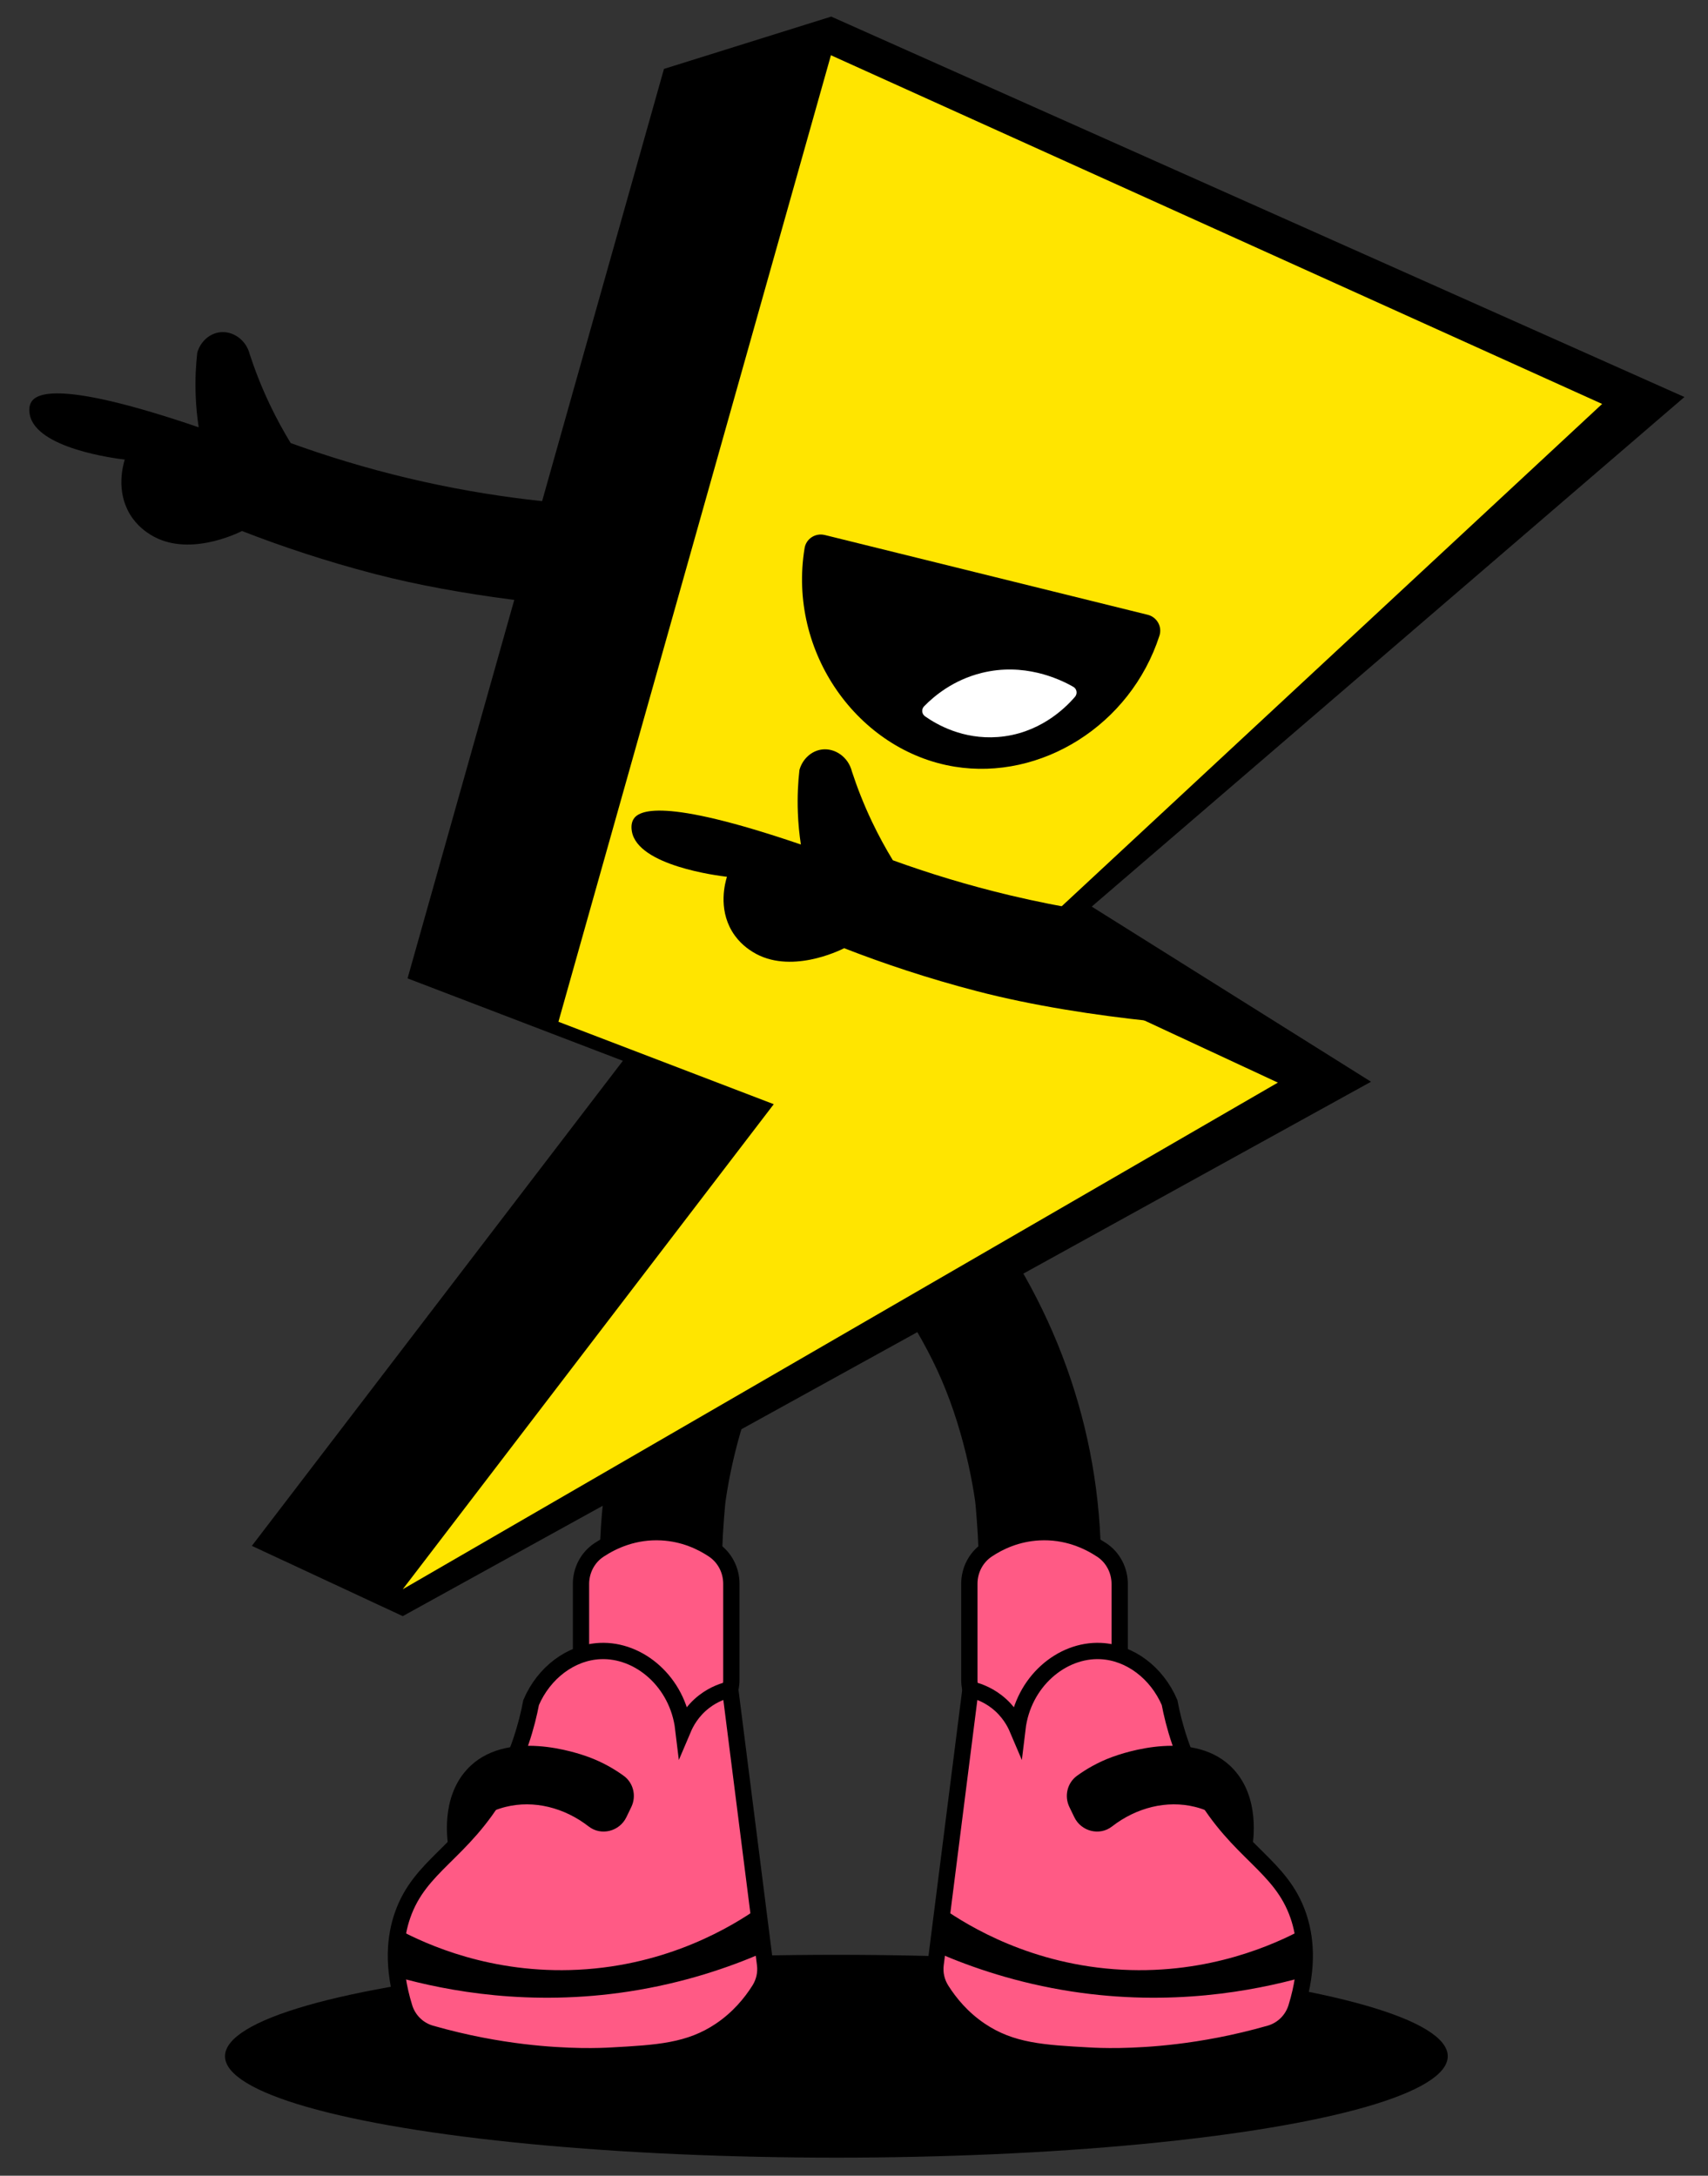 <?xml version="1.0" encoding="UTF-8"?>
<svg id="Layer_1" data-name="Layer 1" xmlns="http://www.w3.org/2000/svg" viewBox="0 0 754.67 961.33">
  <rect x="0" y="0" width="754.67" height="961.33" fill="#333333" stroke="none"/>
  <defs>
    <style>
      .cls-1 {
        fill: #ffe500;
      }

      .cls-1, .cls-2, .cls-3 {
        stroke-width: 0px;
      }

      .cls-2 {
        fill: #000;
      }

      .cls-4 {
        fill: #ff5a85;
        stroke: #000;
        stroke-miterlimit: 10;
        stroke-width: 7.2px;
      }

      .cls-3 {
        fill: #fff;
      }
    </style>
  </defs>
  <ellipse class="cls-2" cx="369.55" cy="908.53" rx="270.13" ry="44.81"/>
  <g>
    <path class="cls-2" d="M323.74,526.87c-37.8,46.97-58.74,104.09-58.77,164.54,0,14.13,12.43,27.67,27.01,27.01,14.64-.66,27.01-11.87,27.01-27.01,0-8.86.63-17.61,1.4-26.43.38-3.15.37-3.21-.04-.18.24-1.71.5-3.42.78-5.13.44-2.68.92-5.34,1.45-8,1.24-6.21,2.74-12.36,4.49-18.44,3.78-13.15,8.34-24.76,14.63-36.67,3.2-6.06,6.67-11.97,10.42-17.71,1.66-2.55,3.37-5.06,5.14-7.54,1.15-1.62,2.32-3.22,3.52-4.81-1.23,1.59-.84,1.12,1.17-1.42,9.14-11.36,11.1-27.11,0-38.2-9.46-9.46-29.01-11.42-38.2,0h0Z"/>
    <path class="cls-4" d="M256.71,731.62v-31.75c0-6.01,2.92-11.7,7.93-15.02,6.21-4.12,15.73-8.46,27.74-7.82,9.82.53,17.55,4.18,22.86,7.74,4.99,3.34,7.9,9,7.9,15v42.45c0,5.36-2.34,10.46-6.45,13.9-4.56,3.82-11.32,7.87-19.96,8.53-15.52,1.17-31.22-9.08-38.56-25.85-.99-2.26-1.46-4.72-1.46-7.19Z"/>
    <path class="cls-4" d="M322.64,746.44l15.4,121.5c.5,3.95-.42,7.92-2.55,11.29-3.62,5.72-9.08,12.45-17.16,17.89-13.69,9.23-27.79,10.01-48.38,11.14-4.09.23-18.59.9-38.87-1.54-11.13-1.34-25-3.74-40.7-8.22-5.6-1.6-9.98-5.92-11.7-11.48-5.73-18.59-3.94-31.75-.83-40.73,7.68-22.15,26.43-27.42,42.7-55.61,8.54-14.8,12.29-28.8,14.13-38.44,5.64-13.15,17.54-22.15,30.44-22.74,17.32-.8,34.32,13.67,36.79,34.31,1.08-2.54,3.67-7.7,9.21-11.97,4.47-3.45,8.92-4.82,11.51-5.41Z"/>
    <path class="cls-2" d="M175.65,873.6c22.08,6.14,58.49,13.05,102.27,6.32,24.11-3.71,44.17-10.58,59.46-17.24l-2.48-19.55c-11.21,7.81-39.3,25.15-79.39,27.18-38.52,1.96-67.28-11.28-79.37-17.72-.16,7-.33,14-.49,21Z"/>
    <path class="cls-2" d="M276.76,802.92l2.19-4.53c2.32-4.81.94-10.65-3.39-13.78-4.05-2.93-9.19-5.96-15.45-8.27-4.92-1.81-36.98-12.94-53.83,5.53-11.52,12.63-8.71,31.18-8,35.22,2.13-3.33,10.17-15.02,25.15-18.73,12.44-3.08,25.89.28,36.67,8.65,5.52,4.29,13.62,2.2,16.66-4.09Z"/>
  </g>
  <g>
    <path class="cls-2" d="M427.7,526.87c37.8,46.97,58.74,104.09,58.77,164.54,0,14.13-12.43,27.67-27.01,27.01-14.64-.66-27.01-11.87-27.01-27.01,0-8.86-.63-17.61-1.4-26.43-.38-3.15-.37-3.21.04-.18-.24-1.71-.5-3.42-.78-5.13-.44-2.68-.92-5.34-1.45-8-1.24-6.21-2.74-12.36-4.49-18.44-3.78-13.15-8.34-24.76-14.63-36.67-3.2-6.06-6.67-11.97-10.42-17.71-1.66-2.55-3.37-5.06-5.14-7.54-1.15-1.62-2.32-3.22-3.52-4.81,1.23,1.59.84,1.12-1.17-1.42-9.14-11.36-11.1-27.11,0-38.2,9.46-9.46,29.01-11.42,38.2,0h0Z"/>
    <path class="cls-4" d="M494.73,731.62v-31.75c0-6.01-2.92-11.7-7.93-15.02-6.21-4.12-15.73-8.46-27.74-7.82-9.82.53-17.55,4.18-22.86,7.74-4.99,3.34-7.9,9-7.9,15v42.45c0,5.36,2.34,10.46,6.45,13.9,4.56,3.82,11.32,7.87,19.96,8.53,15.52,1.17,31.22-9.08,38.56-25.85.99-2.26,1.46-4.72,1.46-7.19Z"/>
    <path class="cls-4" d="M428.8,746.44l-15.4,121.5c-.5,3.95.42,7.92,2.55,11.29,3.62,5.72,9.08,12.45,17.16,17.89,13.69,9.23,27.79,10.01,48.38,11.14,4.09.23,18.59.9,38.87-1.54,11.13-1.34,25-3.74,40.7-8.22,5.6-1.6,9.98-5.92,11.7-11.48,5.73-18.59,3.94-31.75.83-40.73-7.68-22.15-26.43-27.42-42.7-55.61-8.54-14.8-12.29-28.8-14.13-38.44-5.64-13.15-17.54-22.15-30.44-22.74-17.32-.8-34.32,13.67-36.79,34.31-1.08-2.54-3.67-7.7-9.21-11.97-4.47-3.45-8.92-4.82-11.51-5.41Z"/>
    <path class="cls-2" d="M575.79,873.6c-22.08,6.14-58.49,13.05-102.27,6.32-24.11-3.71-44.17-10.58-59.46-17.24l2.48-19.55c11.21,7.81,39.3,25.15,79.39,27.18,38.52,1.96,67.28-11.28,79.37-17.72.16,7,.33,14,.49,21Z"/>
    <path class="cls-2" d="M474.68,802.92l-2.19-4.53c-2.32-4.81-.94-10.65,3.39-13.78,4.05-2.93,9.19-5.96,15.45-8.27,4.92-1.81,36.98-12.94,53.83,5.53,11.52,12.63,8.71,31.18,8,35.22-2.13-3.33-10.17-15.02-25.15-18.73-12.44-3.08-25.89.28-36.67,8.65-5.52,4.29-13.62,2.2-16.66-4.09Z"/>
  </g>
  <g>
    <polygon class="cls-2" points="744.25 175.42 482.37 400.57 605.78 477.96 177.95 714.08 111.28 683.03 275.21 468.71 180.08 432.29 293.37 30.45 367.27 7.33 744.25 175.42"/>
    <polygon class="cls-1" points="707.89 178.48 445.11 422.73 564.62 478.34 177.95 702.2 341.88 487.88 246.74 451.46 367.14 24.41 707.89 178.48"/>
  </g>
  <path class="cls-2" d="M479.97,402.33c-10.79-1.75-21.96-3.95-33.47-6.68-19.03-4.52-36.4-9.89-52-15.55-3.08-5.06-6.23-10.76-9.25-17.1-3.75-7.89-6.61-15.34-8.82-22.08-1.57-6.41-7.49-10.5-13.27-9.76-4.61.59-8.56,4.16-9.93,9.02-.62,5.45-.97,11.74-.71,18.71.19,5.2.69,9.97,1.34,14.25-61.68-21.06-71.78-14.93-74.01-11.1-1.19,2.04-.79,4.54-.66,5.3,2.58,15.19,38.05,19.6,42.01,20.06-.76,2.45-3.96,13.72,2.23,24.08,3.21,5.38,7.53,8.11,9.21,9.16,16.26,10.06,38.01-.5,40.36-1.68,17.48,6.81,37.05,13.36,58.61,18.97,25.01,6.51,52.46,10.66,76.76,13.23l-28.4-48.83Z"/>
  <path class="cls-2" d="M278.53,223.97c-27.99-.68-61.36-3.94-98.1-12.66-19.03-4.52-36.4-9.89-52-15.55-3.08-5.06-6.23-10.76-9.25-17.1-3.75-7.89-6.61-15.34-8.82-22.08-1.57-6.41-7.49-10.5-13.27-9.76-4.61.59-8.56,4.16-9.93,9.02-.62,5.45-.97,11.74-.71,18.71.19,5.2.69,9.97,1.34,14.25-61.68-21.06-71.78-14.93-74.01-11.1-1.19,2.04-.79,4.54-.66,5.3,2.58,15.19,38.05,19.6,42.01,20.06-.76,2.45-3.96,13.72,2.23,24.08,3.21,5.38,7.53,8.11,9.21,9.16,16.26,10.06,38.01-.5,40.36-1.68,17.48,6.81,37.05,13.36,58.61,18.97,38.51,10.02,82.8,14.46,112.48,16.12,3.23-15.26-2.71-30.49.52-45.74Z"/>
  <g>
    <path class="cls-2" d="M364.39,236.39c-4.07-1.01-8.2,1.63-8.88,5.77-7.6,46.16,23.77,89.68,66.29,96.59,38.07,6.18,77.65-18.19,90.5-57.89,1.29-3.98-1.12-8.21-5.18-9.22-47.58-11.75-95.15-23.5-142.73-35.26Z"/>
    <path class="cls-3" d="M408.71,316.49c-1.47-1.04-1.65-3.13-.4-4.42,4.44-4.55,12.87-11.62,25.42-14.74,18.54-4.6,33.98,2.42,40.49,6.13,1.58.9,1.95,3.01.77,4.4-4.62,5.39-16.14,16.47-34.18,17.79-15.32,1.12-26.82-5.43-32.1-9.16Z"/>
  </g>
</svg>